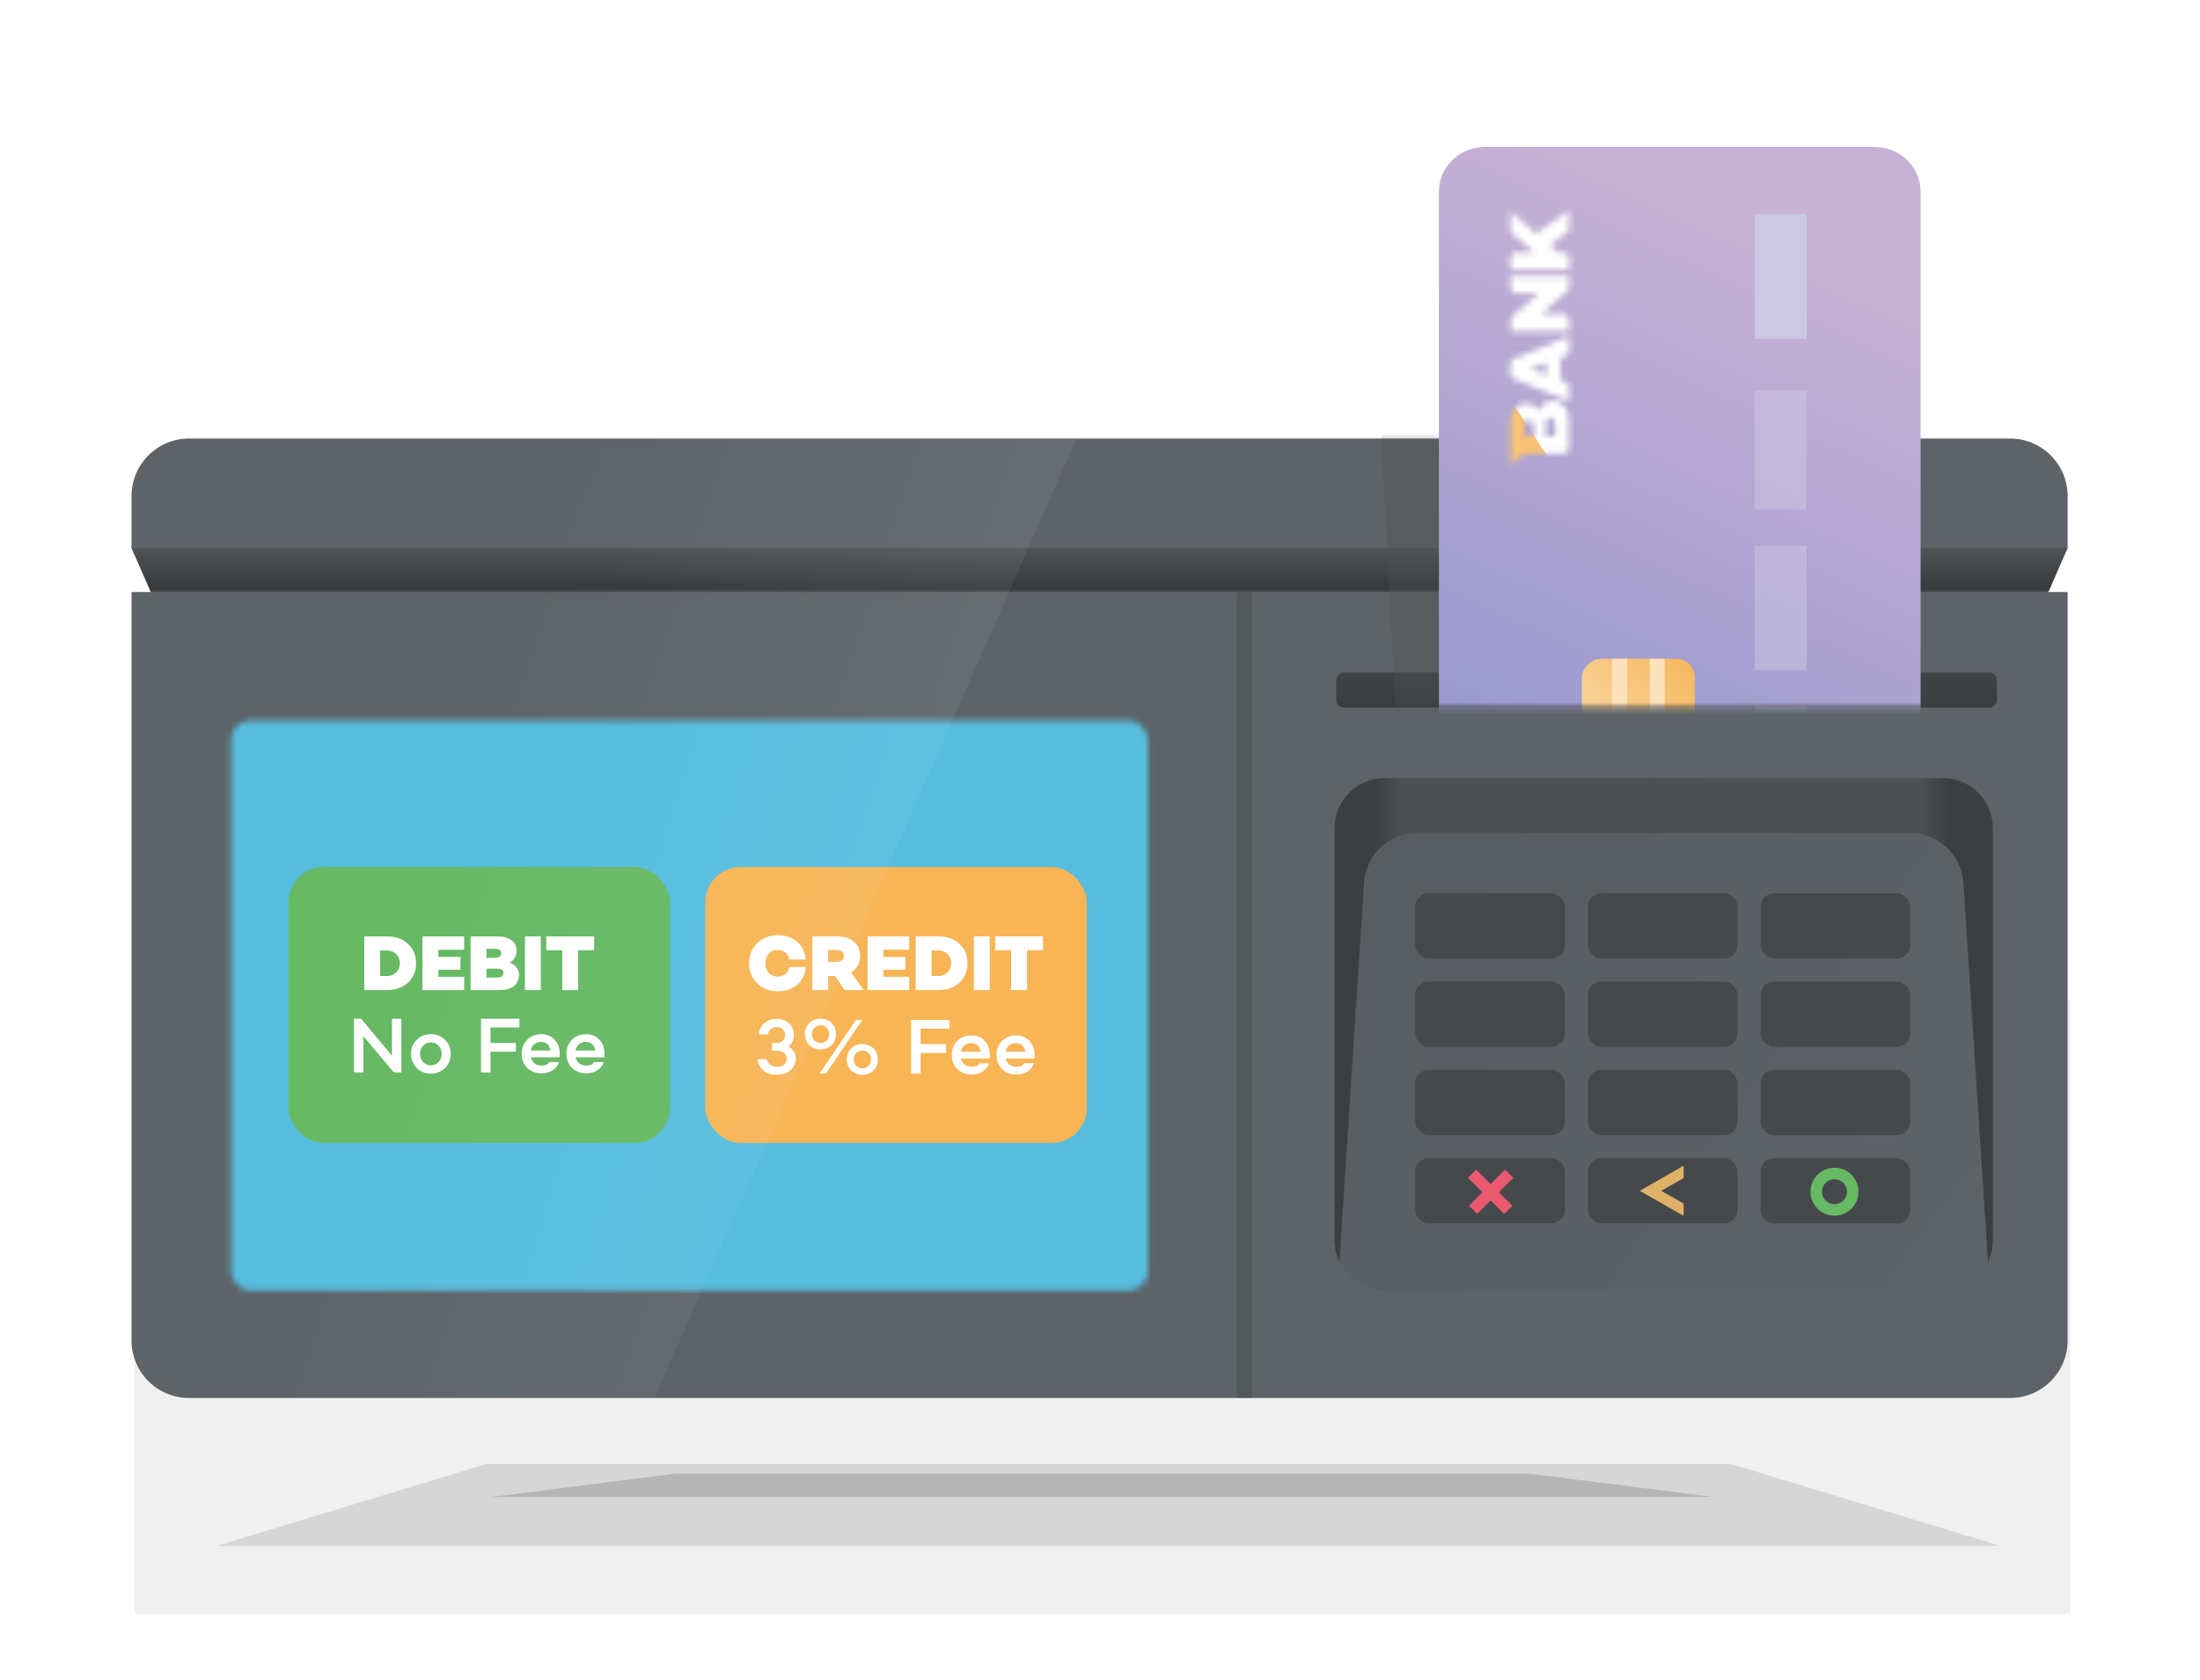 <svg xmlns="http://www.w3.org/2000/svg" width="368" height="281" fill="none"><style><![CDATA[.B{fill:#fff}.C{color-interpolation-filters:sRGB}.D{flood-opacity:0}.E{fill:#636667}.F{fill-rule:evenodd}.G{stroke-width:.963}]]></style><path d="M0 0h368v281H0z" class="B"/><g opacity=".3" filter="url(#E)"><path fill="#000" fill-opacity=".2" d="M22.528 167.248h323.78v102.71H22.528z"/></g><g filter="url(#F)"><path d="M81.337 244.878h208.212l45.068 13.695H36.27l45.068-13.695z" fill="#000" fill-opacity=".11"/></g><g opacity=".5" filter="url(#G)"><path d="M113.08 246.48h142.677l30.882 3.913H82.198l30.882-3.913z" fill="#000" fill-opacity=".306"/></g><path d="M22 82.981a9.63 9.63 0 0 1 9.629-9.629H336.23a9.63 9.63 0 0 1 9.629 9.629v8.666l-3.531 7.382h3.531v125.178a9.63 9.63 0 0 1-9.629 9.629H31.629A9.63 9.63 0 0 1 22 224.208V99.03h3.37L22 91.647v-8.666z" fill="#5d6367"/><path d="M22 91.647h323.859l-3.21 7.382H25.21L22 91.647z" fill="url(#I)"/><path d="M223.507 113.763c0-.709.574-1.284 1.284-1.284h107.967c.709 0 1.284.575 1.284 1.284v3.302c0 .709-.575 1.284-1.284 1.284H224.791c-.709 0-1.284-.575-1.284-1.284v-3.302z" fill="url(#J)"/><rect x="223.248" y="130.164" width="110.093" height="85.699" rx="8.345" fill="url(#K)"/><path opacity=".3" fill="#393c3f" d="M206.879 99.029h2.568v134.807h-2.568z"/><path d="M224.051 211.049l4.108-63.332a8.99 8.99 0 0 1 8.969-8.405h39.562v-9.148h-45.097c-4.609 0-8.345 3.736-8.345 8.345v69.009a8.31 8.31 0 0 0 .792 3.552l.011-.021z" fill="url(#L)"/><path d="M332.539 211.049l-4.109-63.332a8.99 8.99 0 0 0-8.968-8.405h-43.735v-9.148h49.269c4.609 0 8.345 3.736 8.345 8.345v69.009c0 1.27-.284 2.474-.791 3.552l-.011-.021z" fill="url(#M)"/><g fill="#45494b"><rect x="236.729" y="193.716" width="25.036" height="10.913" rx="2.247"/><rect x="265.616" y="193.716" width="25.036" height="10.913" rx="2.247"/><rect x="294.504" y="193.716" width="25.036" height="10.913" rx="2.247"/><rect x="236.729" y="178.951" width="25.036" height="10.913" rx="2.247"/><rect x="265.616" y="178.951" width="25.036" height="10.913" rx="2.247"/><rect x="294.504" y="178.951" width="25.036" height="10.913" rx="2.247"/><rect x="236.729" y="164.187" width="25.036" height="10.913" rx="2.247"/><rect x="265.616" y="164.187" width="25.036" height="10.913" rx="2.247"/><rect x="294.504" y="164.187" width="25.036" height="10.913" rx="2.247"/><rect x="236.729" y="149.422" width="25.036" height="10.913" rx="2.247"/><rect x="265.616" y="149.422" width="25.036" height="10.913" rx="2.247"/><rect x="294.504" y="149.422" width="25.036" height="10.913" rx="2.247"/></g><g fill="#eb5a71"><path d="M251.767 195.642l1.362 1.362-6.051 6.051-1.362-1.362z"/><path d="M252.977 201.692l-1.362 1.362-6.051-6.051 1.362-1.362z"/></g><path d="M280.747 195.485l.885-.524v2.073l-3.753 2.145 3.753 2.144v2.018l-.885-.469-6.464-3.693 6.464-3.694z" fill="#deb068" class="F"/><circle cx="306.861" cy="199.332" r="3.049" stroke="#67b964" stroke-width="1.926"/><g opacity=".4"><rect x="283.109" y="78.648" width="13.481" height="7.703" rx="1.123" stroke="#636667" class="G"/><g class="E F"><path d="M276.853 79.94l.615-.365v1.442l-2.61 1.492 2.61 1.492v1.403l-.615-.326-4.496-2.569 4.496-2.569zm-4.815 0l.616-.365v1.442l-2.611 1.492 2.611 1.492v1.403l-.616-.326-4.496-2.569 4.496-2.569zm-4.815 0l.616-.365v1.442l-2.61 1.492 2.61 1.492v1.403l-.616-.326-4.495-2.569 4.495-2.569z"/></g><path d="M283.591 82.659h12.518v1.605h-12.518z" class="E"/></g><g opacity=".4"><path d="M274.924 103.042h5.458c.62 0 1.122.502 1.123 1.123v4.975h-7.704v-4.975c.001-.621.503-1.123 1.123-1.123z" stroke="#636667" class="G"/><g class="E"><path d="M271.715 108.658h11.876v1.605h-11.876z"/><rect x="275.246" y="107.375" width="1.605" height="1.605" rx=".321"/></g></g><mask id="A" maskUnits="userSpaceOnUse" x="221" y="73" width="84" height="46" mask-type="alpha"><path fill="#c4c4c4" d="M221.391 73.181h83.146v44.997h-83.146z"/></mask><g mask="url(#A)"><g opacity=".3" filter="url(#H)"><path d="M230.194 56.808h60.269l5.49 77.448-61.526 3.843-4.233-81.291z" fill="#4f5151"/></g></g><mask id="B" maskUnits="userSpaceOnUse" x="38" y="120" width="155" height="96" mask-type="alpha"><rect x="38.629" y="120.535" width="153.424" height="95.328" rx="3.21" class="B"/></mask><g mask="url(#B)"><path transform="translate(34.874 118.521)" d="M0 0h160.209v99.239H0z" class="B"/><path d="M35.245 120.305h159.771v95.862H35.245z" class="B"/><path fill="#56bdde" d="M34.874 118.521h160.209v99.239H34.874z"/></g><rect x="48.246" y="145.025" width="63.821" height="46.153" rx="5.867" fill="#67b964"/><g class="B"><path d="M67.141 170.396v8.982h-1.242l-5.112-6.05v6.05h-1.585v-8.982h1.202l5.165 6.195v-6.195h1.572zm8.255 5.865c0 .951-.317 1.743-.951 2.377-.643.626-1.431.938-2.365.938-.942 0-1.735-.312-2.378-.938-.634-.634-.951-1.426-.951-2.377 0-.934.317-1.713.951-2.338.643-.626 1.435-.938 2.378-.938.951 0 1.739.312 2.365.938.634.625.951 1.404.951 2.338zm-2.021 1.374c.335-.379.502-.837.502-1.374s-.172-.987-.515-1.348c-.335-.361-.762-.541-1.281-.541-.528 0-.964.18-1.308.541-.335.361-.502.811-.502 1.348s.167.995.502 1.374c.344.369.779.554 1.308.554.537 0 .969-.185 1.294-.554zm8.671-5.773v2.589H86.3v1.466h-4.254v3.461h-1.585v-8.982h6.42v1.466h-4.835zm11.584 4.293c0 .308-.013.542-.04.7h-4.795c.106.432.313.771.621 1.017.308.238.709.357 1.202.357.616 0 1.039-.194 1.268-.581h1.625c-.176.572-.533 1.03-1.07 1.374-.528.334-1.149.502-1.862.502-.986 0-1.788-.309-2.404-.925-.608-.625-.911-1.405-.911-2.338s.304-1.713.911-2.338c.625-.626 1.427-.938 2.404-.938.881 0 1.603.295 2.166.885.581.59.876 1.352.885 2.285zm-3.131-1.876c-.458 0-.837.132-1.136.397-.299.255-.493.603-.581 1.043h3.302c-.062-.449-.229-.801-.502-1.057s-.634-.383-1.083-.383zm10.613 1.876c0 .308-.014.542-.04.7h-4.795c.106.432.313.771.621 1.017.308.238.709.357 1.202.357.616 0 1.039-.194 1.268-.581h1.625c-.176.572-.533 1.03-1.07 1.374-.528.334-1.149.502-1.863.502-.986 0-1.788-.309-2.404-.925-.608-.625-.911-1.405-.911-2.338s.304-1.713.911-2.338c.625-.626 1.427-.938 2.404-.938.881 0 1.603.295 2.167.885.581.59.876 1.352.885 2.285zm-3.131-1.876c-.458 0-.837.132-1.136.397-.299.255-.493.603-.581 1.043h3.302c-.062-.449-.229-.801-.502-1.057s-.634-.383-1.083-.383zm-37.05-17.651h3.778c1.453 0 2.629.409 3.527 1.228.907.819 1.361 1.903 1.361 3.25 0 1.356-.454 2.448-1.361 3.276-.898.819-2.074 1.228-3.527 1.228h-3.778v-8.982zm2.655 6.631h1.123c.634 0 1.154-.202 1.559-.607.414-.414.621-.93.621-1.546s-.207-1.123-.621-1.519c-.405-.405-.925-.608-1.559-.608h-1.123v4.28zm9.739-4.399v1.202h3.699v2.14h-3.699v1.176h4.32v2.232H70.67v-8.982h6.975v2.232h-4.32zm11.867 2.167c.493.114.885.365 1.176.753.299.378.449.814.449 1.307 0 .775-.286 1.392-.859 1.85-.572.449-1.361.673-2.365.673H78.72v-8.982h4.544c.977 0 1.748.216 2.312.647s.845 1.017.845 1.757c0 .423-.11.823-.33 1.202-.229.388-.528.652-.898.793zm-3.818-2.325v1.506h1.414c.335 0 .594-.071.779-.212s.277-.33.277-.568c0-.484-.352-.726-1.057-.726h-1.414zm0 4.808h1.717c.748 0 1.123-.264 1.123-.792 0-.467-.37-.701-1.11-.701h-1.731v1.493z"/><use href="#Q"/><path d="M99.383 158.94h-2.668v6.67h-2.668v-6.67h-2.668v-2.312h8.005v2.312z"/></g><rect x="117.977" y="145.025" width="63.821" height="46.153" rx="5.867" fill="#f7b555"/><g class="B"><path d="M131.82 175.045c.855.405 1.282 1.084 1.282 2.035 0 .775-.291 1.417-.872 1.928-.564.502-1.312.753-2.246.753-.942 0-1.69-.224-2.245-.674s-.894-1.087-1.017-1.915h1.545c.194.828.766 1.242 1.717 1.242.485 0 .877-.123 1.176-.37a1.2 1.2 0 0 0 .462-.964c0-.405-.163-.727-.488-.965-.326-.246-.753-.37-1.282-.37h-.7v-1.281h.7c.441 0 .793-.123 1.057-.37.273-.246.409-.568.409-.964 0-.405-.127-.727-.383-.964-.255-.247-.594-.37-1.017-.37-.396 0-.726.114-.99.343-.265.22-.414.515-.45.885h-1.545c.062-.775.365-1.4.911-1.875s1.238-.714 2.074-.714c.863 0 1.559.251 2.087.753s.793 1.145.793 1.929c0 .845-.326 1.488-.978 1.928zm8.026-2.1c0 .757-.247 1.383-.74 1.876-.493.475-1.109.713-1.849.713-.758 0-1.378-.238-1.863-.713-.493-.476-.739-1.101-.739-1.876 0-.749.246-1.361.739-1.836.502-.476 1.123-.713 1.863-.713s1.356.237 1.849.713.74 1.087.74 1.836zm-1.691 6.631h-1.07l6.103-8.982h1.07l-6.103 8.982zm-.898-5.138a1.38 1.38 0 0 0 1.017-.41c.282-.282.423-.643.423-1.083 0-.423-.141-.771-.423-1.044a1.38 1.38 0 0 0-1.017-.409c-.405 0-.749.141-1.031.423-.281.273-.422.616-.422 1.03 0 .44.136.801.409 1.083.273.273.621.41 1.044.41zm9.59 2.761c0 .766-.247 1.387-.74 1.862s-1.114.713-1.862.713-1.365-.237-1.85-.713c-.493-.493-.739-1.114-.739-1.862s.246-1.361.739-1.837c.485-.484 1.101-.726 1.85-.726a2.56 2.56 0 0 1 1.849.726c.502.494.753 1.106.753 1.837zm-2.602 1.479c.414 0 .757-.137 1.03-.41.282-.281.423-.638.423-1.069 0-.423-.141-.771-.423-1.044-.273-.282-.616-.423-1.03-.423-.405 0-.749.141-1.031.423-.273.273-.409.621-.409 1.044s.136.774.409 1.056c.282.282.626.423 1.031.423zm9.744-6.618v2.589h4.253v1.466h-4.253v3.461h-1.586v-8.982h6.42v1.466h-4.834z"/><use href="#R"/><use href="#R" x="7.482"/><path d="M130.114 163.338c.511 0 .933-.141 1.268-.422.344-.291.559-.683.647-1.176h2.735c-.08 1.215-.542 2.197-1.387 2.946-.837.748-1.911 1.122-3.223 1.122-1.418 0-2.581-.44-3.488-1.32s-1.36-2.004-1.36-3.369c0-1.356.453-2.475 1.36-3.355.916-.89 2.079-1.334 3.488-1.334 1.294 0 2.369.378 3.223 1.136.845.748 1.307 1.726 1.387 2.932h-2.735c-.088-.493-.303-.88-.647-1.162-.335-.291-.757-.436-1.268-.436-.634 0-1.145.211-1.532.634-.379.414-.568.942-.568 1.585s.189 1.171.568 1.585c.387.423.898.634 1.532.634zm9.566-.092h-1.149v2.364h-2.655v-8.982h4.068c1.224 0 2.184.29 2.88.872.696.572 1.044 1.369 1.044 2.391 0 1.215-.507 2.131-1.52 2.747l2.14 2.972h-3.21l-1.598-2.364zm-1.149-2.351h1.387c.37 0 .674-.093.911-.278.238-.194.357-.445.357-.753a.83.83 0 0 0-.357-.7c-.237-.185-.541-.277-.911-.277h-1.387v2.008zm9.236-2.035v1.202h3.699v2.14h-3.699v1.176h4.32v2.232h-6.975v-8.982h6.975v2.232h-4.32zm5.395-2.232h3.778c1.453 0 2.628.409 3.527 1.228.907.819 1.36 1.903 1.36 3.25 0 1.356-.453 2.448-1.36 3.276-.899.819-2.074 1.228-3.527 1.228h-3.778v-8.982zm2.655 6.631h1.123c.634 0 1.153-.203 1.558-.608.414-.413.621-.929.621-1.545s-.207-1.123-.621-1.519c-.405-.405-.924-.608-1.558-.608h-1.123v4.28z"/><use href="#Q" x="75.087"/><path d="M174.47 158.94h-2.668v6.67h-2.669v-6.67h-2.668v-2.312h8.005v2.312z"/></g><path opacity=".06" d="M101.218 73.568h78.755L109.265 234.23H30.51l70.708-160.662z" fill="url(#N)"/><mask id="C" maskUnits="userSpaceOnUse" x="226" y="7" width="106" height="112" mask-type="alpha"><path fill="#c4c4c4" d="M226.045 7h105.458v111.317H226.045z"/></mask><g mask="url(#C)"><path d="M313.51 149.337h-65.062c-4.309 0-7.756-3.327-7.756-7.486V32.062c0-4.159 3.447-7.486 7.756-7.486h65.062c4.309 0 7.756 3.327 7.756 7.486v109.789c0 4.159-3.447 7.486-7.756 7.486z" fill="url(#O)"/><mask id="D" maskUnits="userSpaceOnUse" x="252" y="35" width="11" height="44" mask-type="alpha"><path d="M257.46 68.846c-.158-.416-.445-.732-.861-.976s-.862-.359-1.307-.359c-1.593 0-2.612 1.292-2.612 3.431v7.169h0c.677-1.367 2.071-2.231 3.596-2.231h5.197a.97.97 0 0 0 .968-.968v-4.329c0-2.196-1.077-3.502-2.742-3.502-1.048 0-1.995.675-2.239 1.766zm-2.527 4.148v-1.536c0-.761.259-1.148.79-1.148.517 0 .847.416.847 1.148v1.536h-1.637zm5.225 0h-1.622v-1.88c0-.804.259-1.206.761-1.206.574 0 .861.402.861 1.22v1.866zm.89-13.163l.762-.282a.97.97 0 0 0 .631-.907v-2.399l-9.22 3.801a.97.97 0 0 0-.599.895v1.532a.97.97 0 0 0 .599.895l9.22 3.801V64.76a.97.97 0 0 0-.64-.91l-.753-.272v-3.746zm-2.354.861v2.024l-2.77-1.005 2.77-1.019zm-6.014-14.511v1.932a.97.97 0 0 0 .968.968h3.726l-4.169 3.607c-.333.289-.525.709-.525 1.15v1.559h9.761V53.48a.97.97 0 0 0-.968-.968h-3.64l4.281-3.788a.97.97 0 0 0 .327-.725v-1.818h-9.761zm6.56-5.164l2.811-2.093a.97.97 0 0 0 .39-.776v-2.945l-5.512 3.847-4.249-3.617v2.957a.97.97 0 0 0 .337.734l3.625 3.112h-2.994a.97.97 0 0 0-.968.968v1.918h9.761v-1.918a.97.97 0 0 0-.968-.968h-.812l-1.421-1.22z" fill="#4a7ca2"/></mask><g mask="url(#D)"><path transform="rotate(270 250.966 82.138)" d="M250.966 82.138h48.248V94.58h-48.248z" class="B"/><path d="M250.966 99.972V64.235l12.442 19.078v16.659h-12.442z" fill="#f8c273"/></g><path opacity=".5" d="M293.541 118.146v19.927h8.664v-19.927h-8.664z" fill="#c2e5f2"/><path opacity=".5" d="M293.541 91.288v20.794h8.664V91.288h-8.664zm.001-25.991v19.927h8.664V65.297h-8.664z" fill="#ccc8e3"/><path d="M293.542 35.839v20.793h8.664V35.839h-8.664z" fill="#ccc8e3"/><rect x="283.497" y="110.196" width="28.132" height="18.885" rx="3.152" transform="rotate(90 283.497 110.196)" fill="url(#P)"/><path d="M269.648 110.196v11.008l2.518-1.835v-9.173h-2.518zm6.295 0v9.173l2.518 1.835v-11.008h-2.518z" fill="#fde2bc"/></g><defs><filter id="E" x="-16.599" y="128.12" width="402.035" height="180.965" filterUnits="userSpaceOnUse" class="C"><feFlood class="D"/><feBlend in="SourceGraphic"/><feGaussianBlur stdDeviation="19.564"/></filter><filter id="F" x="26.488" y="235.096" width="317.911" height="33.259" filterUnits="userSpaceOnUse" class="C"><feFlood class="D"/><feBlend in="SourceGraphic"/><feGaussianBlur stdDeviation="4.891"/></filter><filter id="G" x="77.307" y="241.59" width="214.223" height="13.695" filterUnits="userSpaceOnUse" class="C"><feFlood class="D"/><feBlend in="SourceGraphic"/><feGaussianBlur stdDeviation="2.445"/></filter><filter id="H" x="221.391" y="48.004" width="83.366" height="98.898" filterUnits="userSpaceOnUse" class="C"><feFlood class="D"/><feBlend in="SourceGraphic"/><feGaussianBlur stdDeviation="4.402"/></filter><linearGradient id="I" x1="183.93" y1="91.647" x2="183.93" y2="99.029" href="#S"><stop stop-color="#505456"/><stop offset=".932" stop-color="#363a3c"/><stop offset="1" stop-color="#4e4f50"/></linearGradient><linearGradient id="J" x1="278.774" y1="112.479" x2="278.774" y2="118.349" href="#S"><stop stop-color="#404446"/><stop offset="1" stop-color="#3a3d3f"/></linearGradient><linearGradient id="K" x1="-66.106" y1="19.75" x2="281.665" y2="276.847" href="#S"><stop stop-color="#464c50"/><stop offset="1" stop-color="#5d6367"/></linearGradient><linearGradient id="L" x1="229.989" y1="138.188" x2="234.322" y2="138.188" href="#S"><stop stop-color="#3b3f40"/><stop offset="1" stop-color="#4c5052"/></linearGradient><linearGradient id="M" x1="326.075" y1="138.188" x2="321.403" y2="138.188" href="#S"><stop stop-color="#3b3f40"/><stop offset="1" stop-color="#4c5052"/></linearGradient><linearGradient id="N" x1="167.186" y1="113.813" x2="91.994" y2="89.826" href="#S"><stop stop-color="#fff"/><stop offset="1" stop-color="#fff" stop-opacity="0"/></linearGradient><linearGradient id="O" x1="304.899" y1="46.087" x2="266.272" y2="128.611" href="#S"><stop stop-color="#c7b1d5"/><stop offset="1" stop-color="#9a99cf"/></linearGradient><linearGradient id="P" x1="291.447" y1="102.012" x2="319.832" y2="132.04" href="#S"><stop stop-color="#f5b65a"/><stop offset="1" stop-color="#fff2e0"/></linearGradient><path id="Q" d="M90.469 156.628v8.982h-2.655v-8.982h2.655z"/><path id="R" d="M165.572 176.353c0 .308-.013.542-.04.7h-4.795c.106.432.313.771.621 1.017.308.238.709.357 1.202.357.617 0 1.039-.194 1.268-.581h1.625c-.176.572-.533 1.03-1.07 1.374-.528.334-1.149.502-1.862.502-.987 0-1.788-.309-2.405-.925-.607-.625-.911-1.405-.911-2.338s.304-1.713.911-2.338c.626-.626 1.427-.938 2.405-.938.88 0 1.602.295 2.166.885.581.59.876 1.352.885 2.285zm-3.131-1.876c-.458 0-.836.132-1.136.397-.299.255-.493.603-.581 1.043h3.302c-.061-.449-.229-.801-.502-1.057s-.634-.383-1.083-.383z"/><linearGradient id="S" gradientUnits="userSpaceOnUse"/></defs></svg>